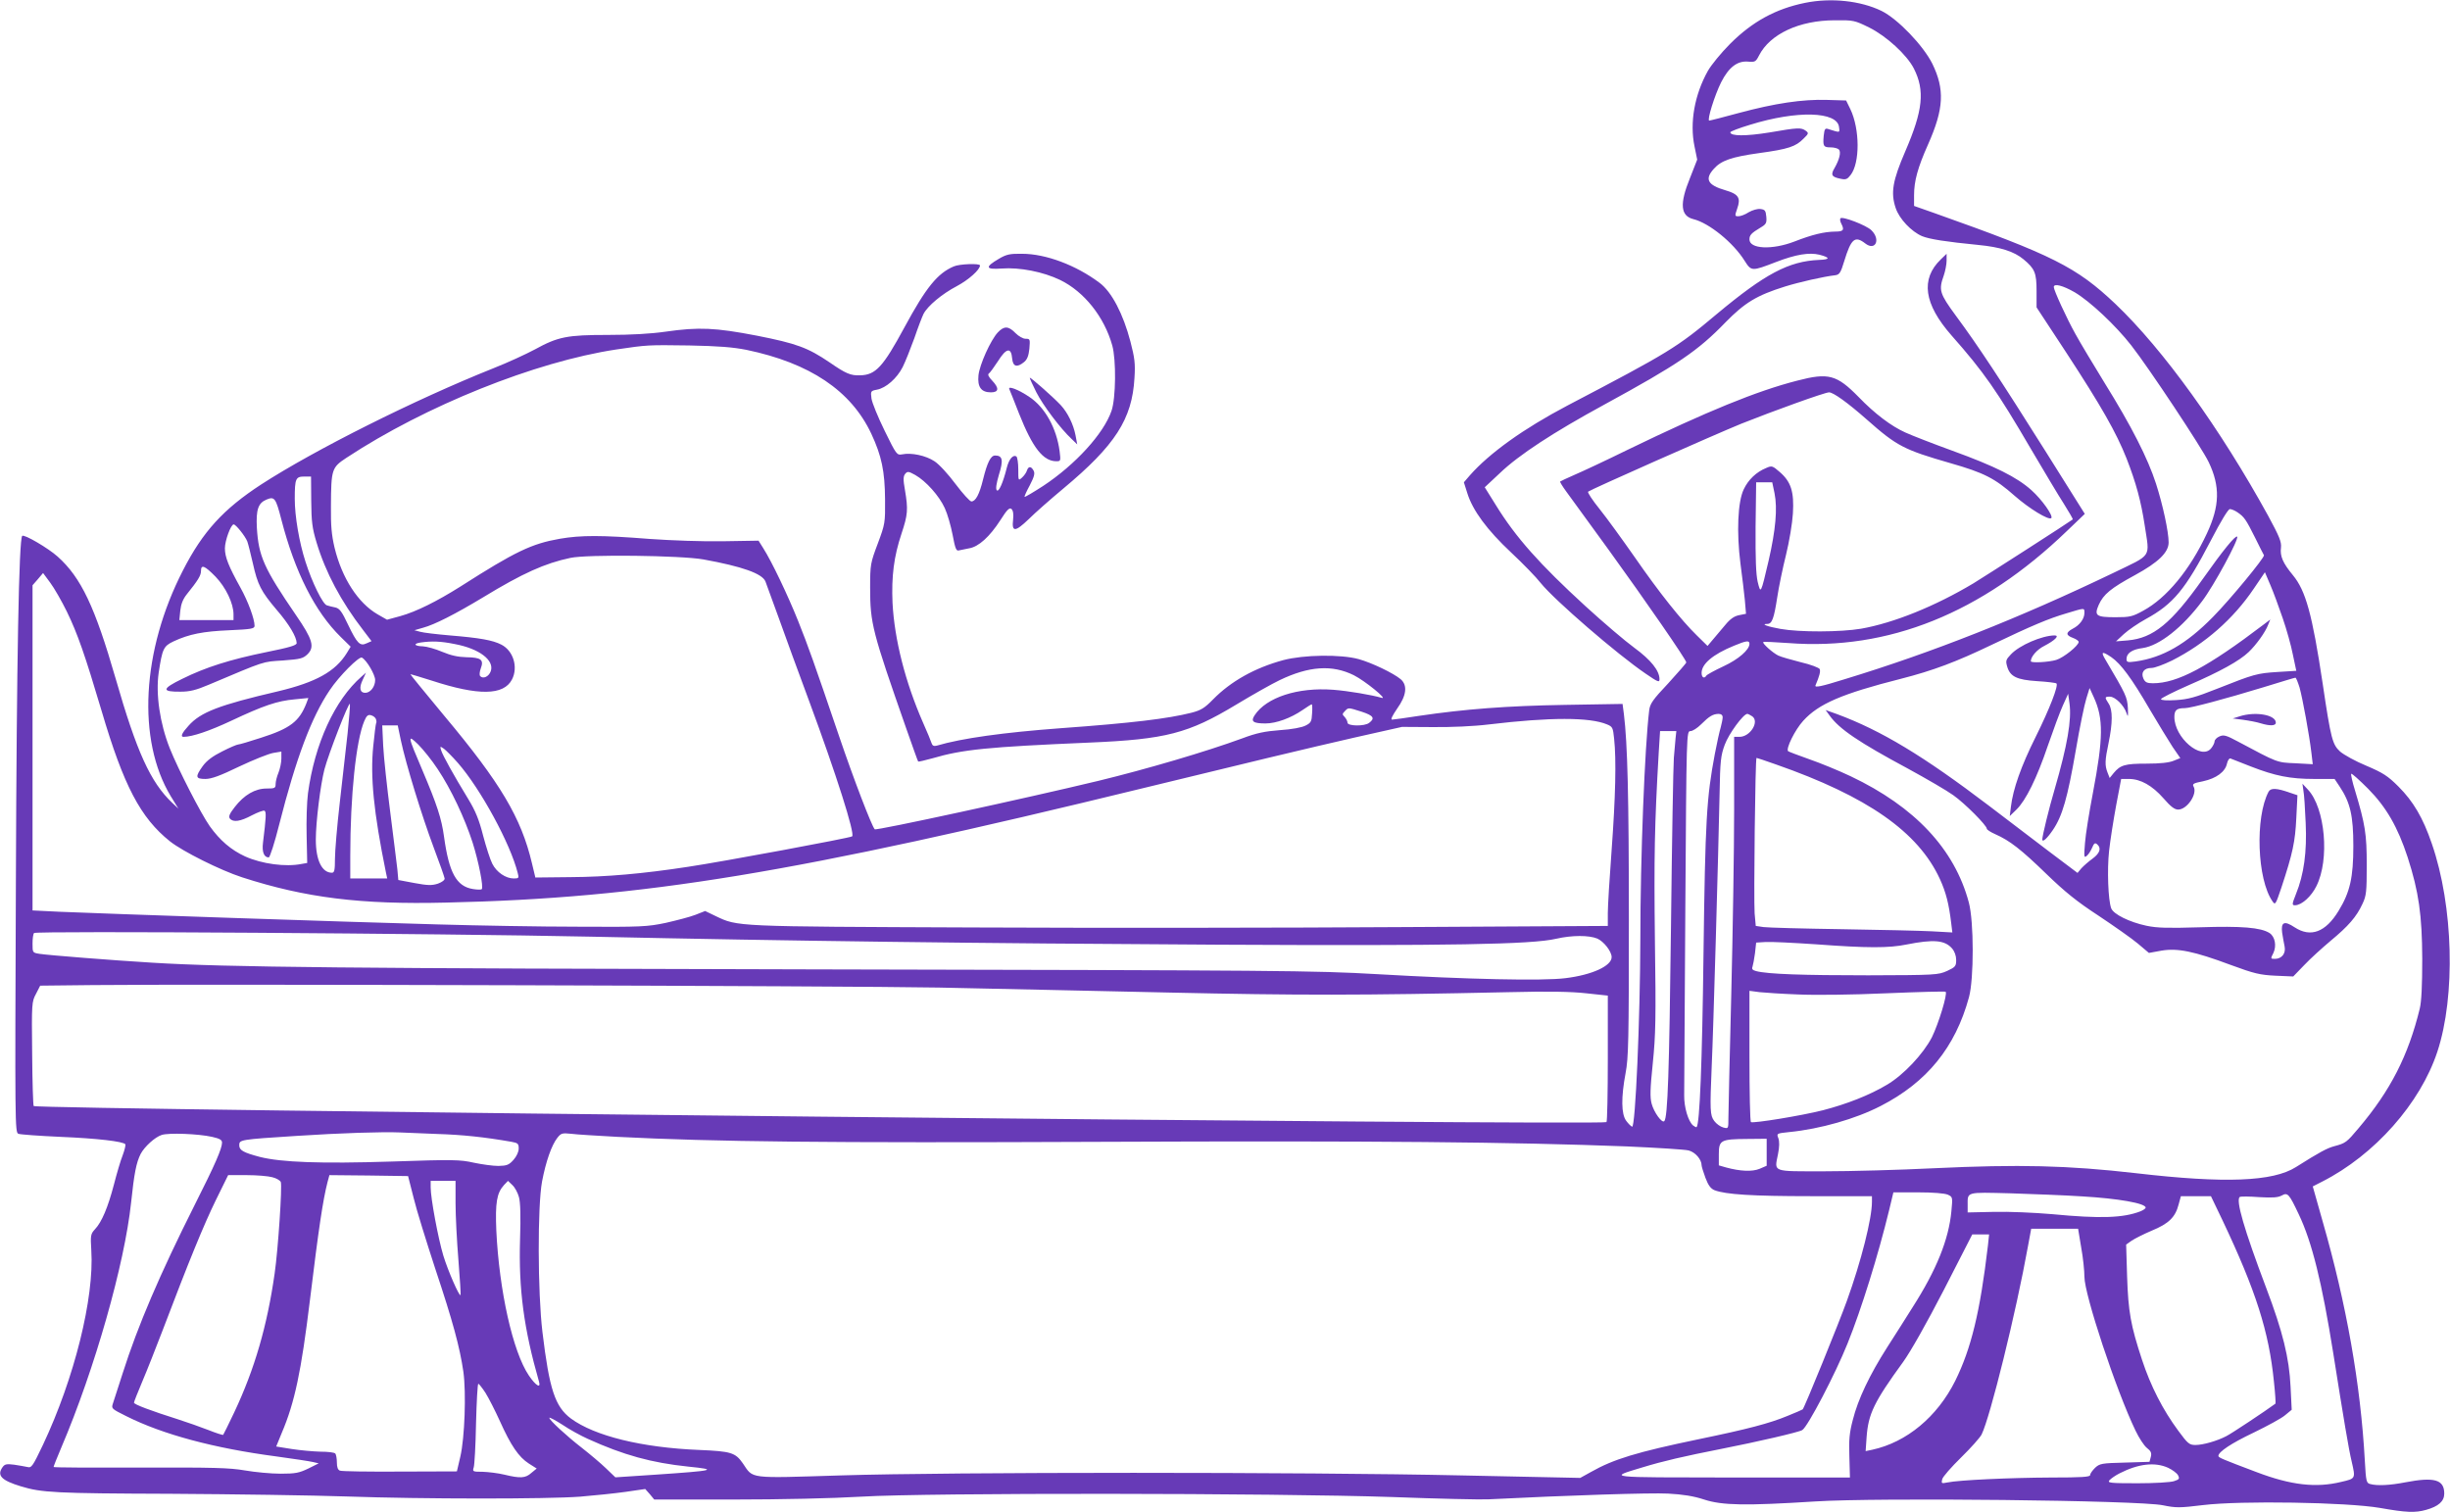 <?xml version="1.0" standalone="no"?>
<!DOCTYPE svg PUBLIC "-//W3C//DTD SVG 20010904//EN"
 "http://www.w3.org/TR/2001/REC-SVG-20010904/DTD/svg10.dtd">
<svg version="1.0" xmlns="http://www.w3.org/2000/svg"
 width="1280pt" height="790pt" viewBox="0 0 1280 790"
 preserveAspectRatio="xMidYMid meet">
<g transform="translate(0,790) scale(0.1,-0.1)"
fill="#673ab7" stroke="none">
<path d="M9430 7885 c-152 -31 -274 -97 -391 -214 -47 -47 -99 -111 -116 -141
-70 -125 -96 -271 -70 -395 l14 -69 -38 -97 c-55 -135 -49 -197 18 -214 82
-20 209 -123 268 -218 35 -55 37 -55 164 -6 104 40 173 51 227 38 57 -15 56
-25 -2 -27 -159 -7 -282 -72 -536 -284 -207 -174 -248 -199 -779 -477 -228
-120 -407 -248 -510 -365 l-31 -36 18 -57 c28 -90 103 -192 229 -310 62 -58
132 -130 155 -160 72 -89 398 -371 548 -473 64 -44 72 -47 72 -29 0 45 -45
101 -131 164 -48 35 -163 133 -256 218 -238 218 -364 359 -468 528 l-58 93 78
73 c101 97 281 214 545 358 387 211 491 282 635 431 100 102 163 141 311 187
74 23 201 52 263 59 21 3 28 13 46 73 36 118 56 135 110 93 53 -41 82 20 32
69 -26 26 -154 75 -162 62 -3 -5 -1 -17 5 -28 17 -33 11 -41 -32 -41 -58 -1
-118 -15 -213 -52 -117 -45 -235 -39 -235 11 0 23 10 33 58 62 29 17 33 24 30
57 -3 32 -7 37 -31 40 -15 2 -42 -6 -61 -17 -18 -12 -42 -21 -54 -21 -19 0
-19 2 -6 40 20 56 7 76 -62 96 -93 27 -109 58 -60 112 38 43 92 62 236 82 154
21 192 34 233 76 27 26 27 29 11 41 -24 17 -39 17 -189 -9 -123 -20 -205 -20
-205 1 0 4 46 22 103 39 245 76 456 70 465 -12 4 -31 7 -30 -57 -10 -16 5 -19
0 -23 -35 -5 -55 -1 -61 36 -61 18 0 37 -5 43 -11 13 -13 3 -53 -23 -98 -21
-35 -14 -46 32 -55 27 -6 35 -3 52 19 50 63 49 241 -1 345 l-22 45 -100 3
c-128 4 -273 -18 -459 -68 -81 -22 -151 -40 -156 -40 -13 0 28 132 62 200 40
79 85 113 141 108 36 -3 40 -1 57 32 57 112 210 184 396 184 97 1 103 0 180
-38 90 -45 196 -142 233 -214 58 -115 48 -218 -45 -433 -66 -153 -77 -216 -50
-296 19 -57 82 -123 138 -147 40 -16 123 -29 295 -46 114 -11 186 -34 235 -75
59 -49 68 -71 68 -165 l0 -86 155 -236 c183 -280 261 -417 315 -553 50 -128
76 -225 95 -350 26 -174 43 -148 -167 -250 -492 -236 -942 -414 -1401 -554
-125 -39 -157 -45 -152 -32 21 49 27 73 22 85 -3 7 -47 24 -99 36 -51 13 -104
28 -118 35 -30 15 -84 64 -78 70 3 3 62 0 132 -5 521 -40 1009 156 1454 585
l94 90 -207 330 c-231 367 -350 548 -467 706 -85 116 -90 133 -63 209 8 23 15
59 15 78 l0 36 -30 -29 c-107 -103 -89 -233 56 -398 168 -190 237 -289 414
-592 68 -115 145 -245 173 -288 27 -43 48 -79 46 -81 -16 -13 -452 -293 -519
-334 -199 -119 -416 -207 -587 -237 -107 -18 -320 -19 -421 -1 -68 12 -105 26
-69 26 25 0 35 28 52 138 8 54 29 155 46 223 17 69 33 165 36 216 7 114 -10
166 -69 217 -37 32 -41 34 -70 21 -52 -21 -94 -61 -118 -112 -31 -65 -38 -222
-17 -388 9 -66 19 -152 23 -191 l6 -71 -35 -7 c-26 -5 -47 -19 -74 -52 -21
-25 -50 -60 -65 -77 l-27 -32 -56 55 c-81 79 -196 223 -326 411 -63 90 -144
202 -181 248 -38 47 -65 88 -61 92 13 11 651 294 800 355 168 67 437 164 459
164 22 0 96 -53 197 -142 157 -139 194 -158 437 -228 175 -50 232 -79 336
-171 75 -66 178 -129 191 -116 11 12 -49 97 -104 146 -76 68 -190 125 -413
206 -102 37 -212 80 -245 95 -74 33 -160 98 -245 186 -114 116 -157 128 -321
85 -211 -54 -470 -160 -883 -360 -114 -56 -240 -115 -280 -132 -39 -17 -73
-33 -75 -35 -2 -2 12 -25 31 -51 19 -26 120 -165 224 -308 191 -264 404 -572
404 -586 0 -4 -43 -53 -94 -109 -82 -87 -96 -107 -100 -143 -23 -189 -46 -765
-46 -1192 -1 -420 -26 -988 -43 -982 -6 2 -20 16 -31 31 -26 35 -27 122 -3
250 15 78 17 173 17 800 0 644 -7 921 -26 1075 l-7 53 -301 -5 c-304 -5 -523
-22 -760 -57 -71 -11 -135 -20 -143 -20 -9 0 1 20 26 57 49 68 56 122 19 154
-38 32 -151 86 -219 105 -94 26 -288 23 -394 -5 -148 -40 -274 -110 -368 -206
-43 -44 -62 -56 -112 -69 -123 -31 -311 -54 -685 -81 -295 -22 -514 -52 -646
-91 -15 -4 -23 0 -27 13 -3 10 -23 59 -45 108 -92 210 -149 433 -159 625 -6
139 7 242 47 362 33 99 35 126 18 227 -10 56 -9 72 1 85 12 14 17 14 53 -6 56
-32 125 -109 154 -173 14 -30 32 -93 41 -140 13 -70 19 -85 32 -81 9 2 33 7
54 11 50 8 108 61 164 148 34 54 47 66 57 58 9 -8 12 -26 9 -55 -8 -67 10 -67
81 1 33 33 115 105 181 160 271 226 360 363 372 578 5 76 1 105 -21 190 -38
145 -98 260 -161 307 -122 92 -281 152 -405 152 -64 1 -82 -3 -121 -26 -75
-44 -71 -57 15 -51 93 7 216 -17 305 -60 125 -61 230 -192 272 -342 21 -75 19
-276 -4 -342 -41 -119 -189 -281 -357 -392 -51 -33 -95 -59 -97 -57 -2 2 10
29 27 60 23 45 28 62 20 77 -13 24 -27 24 -35 0 -3 -10 -14 -26 -25 -36 -20
-18 -20 -17 -20 43 0 33 -5 64 -10 67 -18 11 -39 -15 -50 -59 -20 -80 -42
-128 -52 -118 -7 7 -3 34 11 82 24 76 19 100 -20 100 -23 0 -41 -36 -63 -125
-19 -78 -39 -115 -61 -115 -8 0 -45 41 -82 90 -38 51 -86 104 -111 120 -45 30
-121 46 -169 36 -27 -5 -30 -2 -91 123 -35 71 -66 147 -69 169 -5 38 -4 40 29
46 47 9 104 59 134 118 14 28 41 96 61 151 19 56 41 113 48 127 22 42 96 104
174 145 62 33 121 86 121 108 0 12 -108 8 -137 -5 -85 -36 -145 -110 -257
-317 -113 -209 -151 -250 -232 -252 -50 -2 -75 9 -159 67 -115 78 -173 99
-380 140 -218 42 -303 46 -478 21 -76 -11 -182 -17 -300 -17 -214 0 -261 -9
-383 -76 -45 -24 -142 -69 -216 -98 -413 -165 -935 -427 -1213 -607 -198 -129
-305 -246 -409 -449 -216 -420 -241 -886 -64 -1180 l40 -65 -32 30 c-114 108
-186 267 -296 650 -108 374 -180 527 -303 637 -49 44 -175 118 -185 108 -17
-18 -29 -638 -33 -1806 -5 -1270 -5 -1311 13 -1318 11 -4 109 -11 219 -16 193
-8 330 -24 340 -39 2 -5 -4 -30 -14 -57 -11 -27 -31 -96 -46 -154 -31 -118
-63 -195 -99 -233 -22 -24 -24 -31 -19 -110 16 -249 -89 -669 -252 -1015 -54
-113 -60 -123 -82 -117 -13 3 -44 8 -69 12 -39 5 -49 3 -60 -12 -32 -44 -7
-70 95 -101 108 -33 179 -37 781 -39 333 -2 747 -8 920 -14 403 -14 1047 -14
1221 -1 73 6 180 17 237 25 l103 15 24 -27 23 -28 414 0 c247 0 515 6 668 15
351 21 2158 19 2775 -2 237 -9 462 -14 500 -12 417 21 851 35 940 30 76 -4
134 -13 188 -31 95 -31 216 -33 580 -10 327 21 1695 6 1817 -20 69 -14 87 -14
210 1 197 24 752 15 925 -15 136 -24 183 -26 240 -10 65 18 95 45 95 85 0 73
-51 88 -203 59 -82 -16 -147 -19 -184 -9 -20 5 -22 14 -28 122 -22 400 -96
817 -220 1249 l-52 184 49 25 c274 139 513 409 602 679 96 291 84 761 -29
1087 -46 135 -97 221 -174 298 -56 56 -81 72 -168 109 -56 23 -117 57 -137 74
-40 37 -48 64 -91 354 -55 366 -89 487 -156 568 -52 63 -68 99 -62 144 3 30
-8 57 -67 166 -250 455 -549 870 -798 1107 -204 193 -327 255 -944 474 l-108
38 0 56 c0 74 19 144 73 265 83 187 88 288 22 423 -48 95 -180 233 -265 275
-109 53 -263 70 -400 42z m1409 -1512 c81 -48 214 -173 296 -278 91 -116 370
-537 404 -609 61 -127 58 -230 -9 -373 -89 -191 -211 -338 -333 -404 -56 -31
-70 -34 -144 -34 -102 0 -113 8 -88 65 25 55 62 86 189 155 123 67 176 119
176 171 0 55 -30 195 -66 307 -43 133 -128 300 -269 527 -59 96 -128 211 -152
255 -46 82 -113 229 -113 245 0 21 48 8 109 -27z m-6939 -301 c331 -69 546
-213 652 -438 54 -116 71 -196 72 -344 1 -122 0 -128 -38 -230 -38 -101 -40
-109 -40 -230 0 -188 11 -229 190 -740 32 -91 59 -167 61 -169 1 -2 35 6 75
17 157 46 284 59 820 82 400 17 517 48 766 198 86 52 189 110 227 128 154 74
275 82 388 26 58 -29 182 -130 145 -118 -51 15 -174 36 -253 42 -185 14 -349
-40 -410 -133 -22 -33 -8 -43 57 -43 55 0 132 28 193 70 24 17 46 30 48 30 3
0 4 -21 2 -47 -2 -43 -6 -50 -34 -64 -19 -10 -72 -20 -134 -24 -79 -6 -123
-15 -197 -43 -188 -69 -497 -160 -752 -222 -378 -91 -1161 -261 -1168 -253
-16 17 -111 265 -185 483 -134 394 -162 472 -215 605 -54 135 -138 311 -182
380 l-25 40 -184 -3 c-104 -2 -271 4 -384 12 -252 20 -360 20 -470 1 -148 -26
-232 -66 -520 -250 -124 -78 -231 -131 -313 -154 l-70 -19 -49 28 c-102 59
-186 188 -225 348 -16 68 -20 116 -19 217 1 194 4 202 81 253 413 272 986 502
1410 566 163 24 163 24 380 21 154 -3 229 -9 300 -23z m-2274 -789 c1 -109 5
-142 28 -218 47 -156 128 -308 243 -457 l44 -58 -25 -11 c-35 -17 -50 -2 -98
98 -32 68 -44 84 -66 89 -15 3 -35 8 -44 11 -21 5 -77 118 -112 228 -33 102
-56 238 -56 329 0 105 5 116 49 116 l36 0 1 -127z m7645 40 c16 -80 6 -192
-31 -353 -41 -175 -41 -175 -57 -110 -9 40 -12 118 -11 287 l3 233 42 0 42 0
12 -57z m-7801 -138 c71 -274 175 -481 311 -614 l51 -50 -20 -33 c-60 -97
-162 -153 -359 -200 -309 -72 -405 -109 -468 -180 -34 -37 -44 -58 -26 -58 45
0 136 31 249 84 170 80 241 104 332 112 l71 7 -10 -27 c-37 -95 -84 -132 -238
-181 -58 -19 -112 -35 -119 -35 -6 0 -44 -16 -83 -36 -50 -25 -81 -48 -102
-77 -40 -56 -38 -67 14 -67 31 0 76 16 177 65 74 35 154 67 178 71 l42 7 0
-37 c0 -20 -7 -53 -15 -73 -8 -19 -15 -46 -15 -59 0 -22 -4 -24 -47 -24 -60 0
-117 -33 -166 -96 -28 -36 -34 -50 -26 -61 18 -21 55 -15 115 17 31 16 61 27
66 24 10 -6 8 -36 -8 -167 -6 -48 5 -77 30 -77 6 0 31 77 55 173 88 346 168
559 263 700 49 74 155 180 169 171 26 -15 69 -90 69 -117 0 -35 -25 -67 -52
-67 -28 0 -33 27 -13 68 l17 37 -23 -20 c-140 -122 -245 -351 -280 -610 -6
-45 -9 -146 -7 -223 l3 -141 -29 -5 c-83 -17 -208 0 -295 39 -74 34 -132 84
-185 158 -46 65 -165 297 -209 407 -52 131 -74 283 -58 395 19 125 25 139 78
164 82 38 153 52 291 58 114 5 132 8 132 23 0 36 -34 128 -74 200 -61 110 -81
159 -81 205 0 40 31 125 46 125 11 0 60 -61 71 -89 5 -14 18 -66 29 -114 25
-112 42 -146 125 -244 64 -74 103 -140 104 -173 0 -12 -38 -23 -157 -47 -191
-39 -318 -79 -441 -140 -107 -52 -109 -68 -9 -67 48 0 81 8 147 36 301 127
279 120 388 127 92 7 105 10 129 33 38 38 26 78 -60 203 -169 247 -196 309
-205 457 -5 96 7 130 51 148 41 17 48 8 77 -105z m10220 38 c35 -24 44 -37 92
-133 23 -47 44 -88 46 -91 5 -11 -177 -232 -266 -322 -139 -142 -263 -213
-404 -233 -43 -6 -48 -4 -48 13 0 30 29 50 85 57 87 13 207 107 310 245 61 80
194 326 183 337 -9 8 -73 -70 -181 -223 -163 -230 -257 -307 -390 -319 l-62
-5 41 38 c23 21 74 56 114 78 145 79 208 156 341 412 53 102 90 163 99 163 9
0 27 -8 40 -17z m-8015 -246 c204 -37 307 -74 324 -115 6 -15 37 -101 70 -192
32 -91 104 -286 159 -435 141 -381 240 -692 224 -705 -9 -8 -682 -133 -857
-159 -235 -36 -427 -53 -614 -54 l-184 -2 -18 75 c-56 237 -164 419 -458 770
-98 118 -178 216 -177 217 1 1 51 -14 111 -33 245 -80 377 -78 420 6 33 64 7
150 -56 182 -45 23 -111 35 -269 48 -69 6 -138 14 -155 19 l-30 8 45 13 c60
16 168 71 314 159 207 126 323 178 456 206 87 19 578 13 695 -8z m-2549 -90
c54 -56 94 -140 94 -197 l0 -30 -141 0 -142 0 5 50 c4 35 14 60 34 85 58 72
74 98 74 121 0 37 19 29 76 -29z m-777 -182 c56 -115 95 -227 182 -520 115
-390 203 -558 357 -681 67 -53 263 -151 377 -188 331 -107 620 -143 1065 -132
1034 23 1816 152 3655 601 479 117 858 208 1095 262 l245 55 160 -1 c95 -1
215 4 295 14 319 38 526 38 616 0 29 -12 31 -17 37 -75 12 -110 7 -307 -13
-580 -11 -146 -20 -295 -20 -331 l0 -67 -1072 -6 c-590 -4 -1597 -5 -2238 -2
-1262 5 -1234 4 -1352 60 l-54 26 -51 -20 c-28 -11 -98 -29 -155 -42 -96 -20
-126 -22 -458 -20 -195 0 -526 6 -735 12 -450 12 -1769 57 -1972 66 l-143 7 0
849 0 850 28 32 27 32 37 -50 c21 -28 60 -96 87 -151z m11577 -35 c20 -58 44
-143 53 -190 l18 -85 -97 -6 c-109 -7 -123 -11 -315 -87 -116 -46 -153 -56
-217 -60 -47 -3 -78 -1 -78 5 0 5 65 38 145 73 164 71 265 127 313 173 40 38
88 105 102 143 l11 27 -33 -25 c-296 -225 -453 -308 -580 -308 -31 0 -41 5
-50 25 -14 32 4 55 43 55 16 0 64 18 107 39 172 87 320 217 426 374 l59 87 29
-68 c16 -37 44 -114 64 -172z m-1036 27 c0 -30 -25 -64 -61 -82 -37 -20 -37
-34 1 -48 17 -6 30 -16 30 -21 0 -19 -78 -82 -117 -94 -39 -12 -133 -17 -133
-7 0 24 32 61 70 80 56 29 82 55 54 55 -66 -1 -183 -51 -228 -99 -26 -27 -28
-34 -20 -62 15 -54 50 -71 157 -78 53 -3 98 -9 101 -12 11 -11 -35 -131 -109
-280 -76 -152 -118 -272 -129 -364 l-6 -49 35 34 c49 48 106 163 164 334 28
81 63 176 78 209 l28 62 7 -50 c12 -86 -11 -219 -77 -447 -30 -101 -65 -245
-65 -264 0 -18 25 5 55 49 50 73 77 169 120 417 20 118 45 239 55 270 l17 55
22 -48 c51 -111 50 -213 -5 -502 -19 -99 -38 -216 -41 -260 -6 -72 -5 -79 9
-67 9 7 21 26 28 42 10 24 15 28 26 19 24 -20 15 -47 -23 -75 -21 -15 -47 -38
-59 -51 l-20 -24 -150 113 c-82 63 -223 170 -314 239 -341 259 -561 392 -793
478 l-59 21 21 -29 c50 -70 152 -139 409 -277 97 -53 204 -115 237 -139 61
-43 175 -158 175 -175 0 -5 20 -18 45 -29 75 -33 135 -80 266 -207 96 -93 160
-145 272 -218 81 -54 174 -119 206 -146 l58 -49 66 12 c84 14 169 -3 362 -75
122 -45 152 -52 233 -56 l93 -4 57 59 c31 33 94 90 138 127 93 77 136 126 167
194 20 42 22 64 22 202 0 163 -8 212 -61 389 -14 45 -23 85 -20 88 3 3 42 -32
88 -78 95 -96 155 -200 207 -359 58 -180 75 -301 76 -530 0 -138 -4 -223 -13
-260 -60 -246 -153 -428 -319 -624 -63 -75 -68 -79 -128 -95 -37 -10 -75 -30
-200 -109 -120 -76 -371 -86 -835 -32 -357 41 -612 47 -1055 26 -181 -9 -439
-16 -573 -16 -277 0 -262 -6 -243 89 8 39 8 67 2 84 -10 25 -9 25 57 32 162
16 347 69 477 136 242 124 391 307 462 569 26 95 26 396 -1 495 -74 278 -282
500 -617 659 -63 30 -161 70 -219 90 -57 20 -106 39 -108 41 -13 13 36 112 79
159 81 89 202 141 509 219 169 43 291 89 478 179 207 99 295 136 387 163 99
30 95 30 95 2z m-8515 -162 c129 -24 209 -85 189 -142 -10 -28 -39 -42 -55
-26 -5 5 -4 22 3 41 17 45 1 57 -75 58 -43 1 -81 9 -126 28 -35 15 -81 28
-102 29 -45 1 -52 14 -11 20 57 8 103 7 177 -8z m6765 1 c0 -31 -57 -81 -137
-118 -45 -21 -85 -43 -88 -48 -11 -18 -25 -10 -25 14 0 47 59 97 169 142 65
27 81 29 81 10z m1891 -70 c49 -34 106 -110 200 -272 45 -76 99 -165 120 -197
l40 -58 -35 -14 c-24 -10 -71 -15 -141 -15 -113 0 -137 -7 -172 -49 l-21 -26
-11 28 c-15 38 -14 64 5 154 22 106 22 174 1 206 -22 34 -22 37 6 37 28 0 74
-46 87 -86 8 -24 9 -19 7 28 -4 57 -9 68 -117 251 -26 43 -18 46 31 13z m983
-158 c16 -58 51 -248 62 -342 l7 -59 -91 5 c-97 4 -91 2 -299 113 -63 34 -76
37 -98 27 -14 -6 -25 -18 -25 -26 0 -7 -8 -24 -18 -36 -52 -64 -192 56 -192
164 0 36 12 46 55 46 30 0 210 48 410 109 88 27 163 50 167 50 4 1 13 -23 22
-51z m-10198 -240 c-9 -79 -27 -242 -41 -363 -14 -121 -25 -253 -25 -292 0
-60 -3 -73 -16 -73 -52 0 -84 65 -84 173 0 92 24 285 45 367 21 80 128 356
133 342 2 -6 -4 -75 -12 -154z m5299 113 c61 -20 70 -34 38 -58 -24 -19 -113
-17 -113 1 0 8 -7 21 -15 30 -13 13 -13 16 1 30 19 20 16 20 89 -3z m-5151
-38 c3 -8 4 -18 1 -22 -2 -4 -9 -58 -15 -120 -16 -159 2 -344 66 -658 l7 -33
-97 0 -96 0 0 118 c0 314 30 602 73 704 12 29 20 35 35 31 12 -3 23 -12 26
-20z m7036 9 c0 -9 -5 -33 -10 -52 -6 -19 -20 -82 -31 -140 -43 -229 -50 -341
-59 -1040 -7 -578 -20 -893 -36 -909 -2 -2 -10 2 -18 8 -26 21 -48 97 -47 158
0 32 3 473 6 981 6 920 6 922 27 922 11 0 36 16 55 35 43 43 62 54 91 55 14 0
22 -6 22 -18z m155 5 c38 -28 -11 -107 -67 -107 l-28 0 0 -377 c0 -208 -7
-643 -15 -968 -8 -324 -15 -615 -15 -647 0 -56 0 -56 -27 -49 -15 4 -36 19
-47 34 -22 30 -23 53 -13 292 8 165 35 1119 41 1420 3 170 6 197 27 254 21 57
97 161 118 161 4 0 15 -6 26 -13z m-7061 -124 c27 -127 111 -399 171 -559 31
-82 57 -156 58 -164 1 -8 -13 -19 -35 -27 -31 -10 -52 -10 -122 3 l-85 16 -5
56 c-4 32 -20 165 -37 297 -17 132 -34 288 -37 348 l-5 107 41 0 40 0 16 -77z
m6660 10 c-2 -21 -6 -67 -9 -103 -3 -36 -10 -434 -15 -885 -9 -754 -17 -995
-35 -1013 -12 -12 -54 46 -66 91 -9 33 -8 77 6 212 15 148 17 232 11 645 -5
430 -2 600 20 978 l7 112 42 0 43 0 -4 -37z m-6467 -162 c70 -105 141 -256
182 -383 32 -101 58 -234 48 -244 -3 -3 -24 -3 -47 1 -85 14 -124 84 -150 272
-13 96 -37 169 -113 348 -79 185 -79 190 -22 135 25 -25 72 -83 102 -129z
m105 33 c119 -136 275 -423 313 -576 7 -26 5 -28 -21 -28 -42 0 -90 33 -112
77 -11 21 -32 87 -48 147 -21 83 -40 129 -77 190 -77 126 -134 229 -142 255
-7 22 -6 23 14 9 11 -8 44 -41 73 -74z m6886 -8 c478 -167 744 -353 857 -599
32 -70 47 -130 59 -230 l6 -49 -108 6 c-59 3 -271 8 -472 11 -201 3 -384 8
-406 11 l-41 6 -6 66 c-5 71 3 812 10 812 2 0 48 -15 101 -34z m2482 -11 c126
-49 204 -65 331 -65 l106 0 26 -39 c56 -84 72 -153 72 -311 0 -164 -17 -241
-77 -339 -68 -112 -146 -141 -230 -86 -54 36 -72 27 -65 -28 4 -23 9 -56 13
-73 7 -36 -15 -64 -51 -64 -23 0 -23 1 -8 30 18 38 9 86 -20 105 -46 29 -146
37 -362 30 -168 -5 -224 -4 -281 8 -89 19 -172 60 -184 91 -16 43 -22 201 -11
301 6 55 23 162 37 238 l26 137 41 0 c60 0 121 -34 180 -101 38 -44 58 -59 77
-59 46 0 101 81 81 119 -9 15 -2 19 49 29 69 15 116 49 125 93 4 17 12 28 18
26 7 -3 55 -22 107 -42z m-8675 -889 c1065 -23 2003 -35 3285 -42 1202 -6
1632 1 1760 31 83 19 171 19 215 1 34 -15 75 -67 75 -97 0 -46 -102 -93 -242
-110 -119 -15 -513 -6 -983 21 -330 19 -499 20 -2940 25 -2430 5 -3071 11
-3460 35 -214 13 -541 39 -587 46 -38 6 -38 6 -38 53 0 26 3 51 8 56 11 12
2103 -2 2907 -19z m7113 -61 c14 -16 22 -39 22 -61 0 -32 -4 -37 -47 -57 -47
-21 -59 -22 -413 -23 -341 0 -524 6 -585 22 -19 5 -24 11 -19 23 3 9 9 41 13
71 l6 55 48 3 c27 2 146 -4 265 -12 270 -20 380 -20 473 -1 141 28 199 23 237
-20z m-5293 -205 c270 -6 810 -17 1200 -26 679 -15 1001 -15 1780 2 205 5 323
3 403 -6 l112 -12 0 -329 c0 -180 -3 -330 -7 -332 -30 -18 -8199 66 -8217 84
-3 3 -7 126 -8 274 -3 264 -2 271 20 312 l22 43 273 3 c526 6 3937 -4 4422
-13z m4489 -36 c85 -4 283 -2 458 6 169 7 311 11 313 8 11 -10 -37 -167 -72
-238 -45 -87 -148 -197 -235 -248 -92 -55 -211 -101 -334 -133 -115 -29 -362
-69 -376 -62 -5 2 -8 157 -8 345 l0 341 53 -7 c28 -3 119 -9 201 -12z m-7109
-729 c130 -4 245 -16 388 -41 33 -6 37 -10 37 -35 0 -17 -11 -41 -27 -59 -24
-27 -35 -31 -79 -32 -29 0 -86 8 -129 17 -71 16 -107 17 -429 6 -372 -12 -576
-4 -688 24 -87 23 -108 35 -108 61 0 29 2 30 300 49 229 15 449 22 540 18 25
-1 113 -5 195 -8z m-1177 -15 c40 -9 52 -16 52 -30 0 -31 -36 -114 -142 -324
-184 -366 -298 -633 -377 -881 -23 -71 -46 -142 -51 -158 -9 -27 -7 -28 69
-66 191 -96 459 -168 786 -211 88 -12 173 -25 190 -29 l30 -7 -54 -27 c-48
-23 -67 -27 -145 -27 -50 0 -134 8 -186 17 -81 14 -163 16 -547 15 -249 -1
-453 0 -453 3 0 4 18 49 40 101 175 410 331 960 365 1281 16 152 27 209 50
254 20 38 75 88 110 99 37 12 191 6 263 -10z m2117 0 c514 -26 1078 -32 2525
-26 1443 6 2153 -1 2750 -24 157 -7 302 -16 322 -21 35 -9 68 -47 68 -78 0 -6
9 -35 20 -65 15 -40 28 -57 48 -65 58 -22 196 -31 503 -31 l319 0 0 -29 c0
-88 -56 -310 -131 -518 -39 -109 -223 -562 -231 -567 -2 -2 -37 -17 -79 -34
-94 -39 -208 -69 -465 -122 -322 -67 -444 -104 -562 -171 l-56 -31 -620 13
c-816 18 -2674 18 -3244 0 -488 -15 -455 -19 -511 63 -39 56 -61 63 -227 70
-300 12 -547 73 -671 164 -83 62 -113 152 -149 452 -25 207 -26 659 -2 787 20
105 50 190 80 228 19 24 25 26 72 21 28 -4 137 -10 241 -16z m6005 -81 l0 -70
-37 -16 c-39 -16 -101 -13 -175 7 l-38 11 0 58 c0 74 10 79 148 80 l102 1 0
-71z m-7807 -130 c21 -5 41 -17 44 -25 8 -21 -14 -352 -32 -477 -39 -275 -105
-501 -211 -726 -30 -63 -56 -116 -58 -118 -2 -2 -37 9 -77 25 -41 16 -112 41
-159 56 -142 45 -230 78 -230 87 0 5 20 55 44 112 24 56 71 176 106 267 137
361 215 551 277 678 l65 132 97 0 c53 0 113 -5 134 -11z m738 -108 c15 -63 67
-229 113 -370 92 -276 128 -409 147 -539 15 -109 7 -344 -16 -443 l-18 -77
-297 -1 c-164 -1 -305 1 -314 5 -11 4 -16 18 -16 43 0 20 -4 41 -8 46 -4 6
-38 10 -77 10 -38 1 -106 7 -151 14 l-81 13 29 71 c68 159 102 323 147 692 46
378 68 524 92 618 l10 37 205 -2 206 -3 29 -114z m219 -28 c0 -65 7 -199 15
-297 8 -99 13 -181 11 -183 -7 -7 -66 128 -90 207 -27 90 -66 299 -66 356 l0
34 65 0 65 0 0 -117z m331 33 c8 -27 10 -103 6 -221 -8 -261 20 -469 99 -744
11 -38 -17 -21 -53 32 -84 124 -155 444 -170 757 -6 146 2 196 40 238 l21 22
23 -22 c13 -12 28 -40 34 -62z m7465 12 c26 -12 26 -13 19 -87 -14 -147 -77
-305 -203 -502 -32 -52 -92 -145 -132 -208 -92 -144 -153 -272 -180 -380 -18
-68 -21 -105 -18 -192 l3 -109 -615 0 c-671 1 -650 -2 -469 53 108 33 216 58
414 97 183 36 405 87 421 98 29 18 173 294 236 451 72 178 161 464 218 699
l22 92 129 0 c79 0 138 -5 155 -12z m701 -9 c189 -11 333 -36 333 -59 0 -4
-12 -13 -27 -19 -90 -35 -210 -39 -461 -15 -92 8 -227 14 -304 12 l-138 -3 0
37 c0 72 -12 69 224 63 116 -4 284 -10 373 -16z m1133 -94 c69 -145 121 -355
180 -725 54 -342 81 -503 96 -565 21 -92 22 -90 -55 -108 -131 -32 -262 -17
-441 51 -180 68 -200 76 -200 85 0 21 67 66 185 122 72 35 146 75 164 91 l34
28 -6 121 c-7 150 -41 288 -127 515 -116 307 -161 462 -138 476 5 3 50 3 101
-1 70 -4 98 -2 117 8 32 18 39 10 90 -98z m-400 -28 c176 -371 244 -585 270
-845 7 -63 10 -115 8 -116 -50 -37 -232 -158 -257 -170 -48 -25 -121 -46 -161
-46 -32 0 -40 7 -90 75 -80 108 -144 233 -189 370 -59 179 -72 251 -78 436
l-5 166 28 20 c16 11 64 35 106 53 88 36 123 70 140 136 l12 44 79 0 78 0 59
-123z m-737 -144 c10 -54 17 -123 17 -154 0 -93 165 -592 267 -804 18 -38 45
-79 59 -90 22 -17 26 -27 21 -47 l-7 -26 -129 -4 c-121 -3 -131 -5 -155 -27
-14 -14 -26 -30 -26 -38 0 -10 -42 -13 -207 -13 -207 -1 -479 -13 -540 -26
-30 -6 -31 -5 -26 17 3 13 48 64 99 114 51 50 99 104 107 120 45 92 180 638
242 983 l17 92 122 0 123 0 16 -97z m-487 10 c-41 -349 -88 -540 -171 -708
-94 -188 -254 -321 -434 -360 l-34 -7 5 73 c9 122 39 184 191 393 39 54 122
201 213 377 l148 289 44 0 44 0 -6 -57z m-7850 -770 c17 -27 51 -94 76 -149
57 -127 98 -187 151 -221 l41 -26 -28 -23 c-31 -28 -58 -29 -141 -9 -33 8 -84
14 -114 15 -51 0 -53 1 -46 23 4 12 10 115 12 230 3 114 8 207 12 207 3 0 20
-21 37 -47z m535 -241 c187 -85 333 -125 525 -145 159 -16 139 -21 -170 -42
l-211 -14 -50 48 c-27 26 -84 74 -125 106 -81 63 -170 145 -170 157 0 4 31
-12 68 -36 37 -25 97 -58 133 -74z m8256 -151 c23 -11 46 -28 52 -39 9 -18 7
-22 -21 -31 -17 -6 -101 -11 -191 -11 -144 0 -158 2 -146 16 7 8 31 25 53 36
98 50 184 60 253 29z"/>
<path d="M11700 4157 l-35 -11 55 -7 c30 -4 71 -12 90 -18 49 -15 80 -14 80 3
0 41 -106 60 -190 33z"/>
<path d="M12034 3770 c4 -19 9 -96 12 -170 7 -151 -9 -269 -51 -372 -21 -53
-21 -58 -5 -58 34 0 85 45 112 100 70 139 46 408 -44 504 l-29 31 5 -35z"/>
<path d="M11852 3763 c-71 -134 -60 -458 21 -573 14 -20 16 -17 46 72 60 182
72 240 78 363 l6 120 -39 13 c-70 25 -101 26 -112 5z"/>
<path d="M5213 6163 c-38 -41 -95 -168 -101 -224 -6 -61 14 -89 65 -89 42 0
44 22 6 62 -18 18 -24 32 -17 36 6 4 27 33 48 65 43 69 69 74 74 14 4 -43 25
-49 62 -19 16 13 24 32 28 70 4 50 4 52 -20 52 -14 0 -36 13 -53 30 -36 37
-59 38 -92 3z"/>
<path d="M5380 5926 c0 -4 15 -37 34 -75 35 -69 127 -191 184 -244 l30 -29 -9
48 c-11 57 -41 118 -77 157 -39 42 -162 150 -162 143z"/>
<path d="M5273 5867 c3 -6 26 -64 51 -128 71 -179 126 -249 195 -249 23 0 23
2 17 52 -16 121 -76 229 -158 284 -56 38 -113 60 -105 41z"/>
</g>
</svg>
